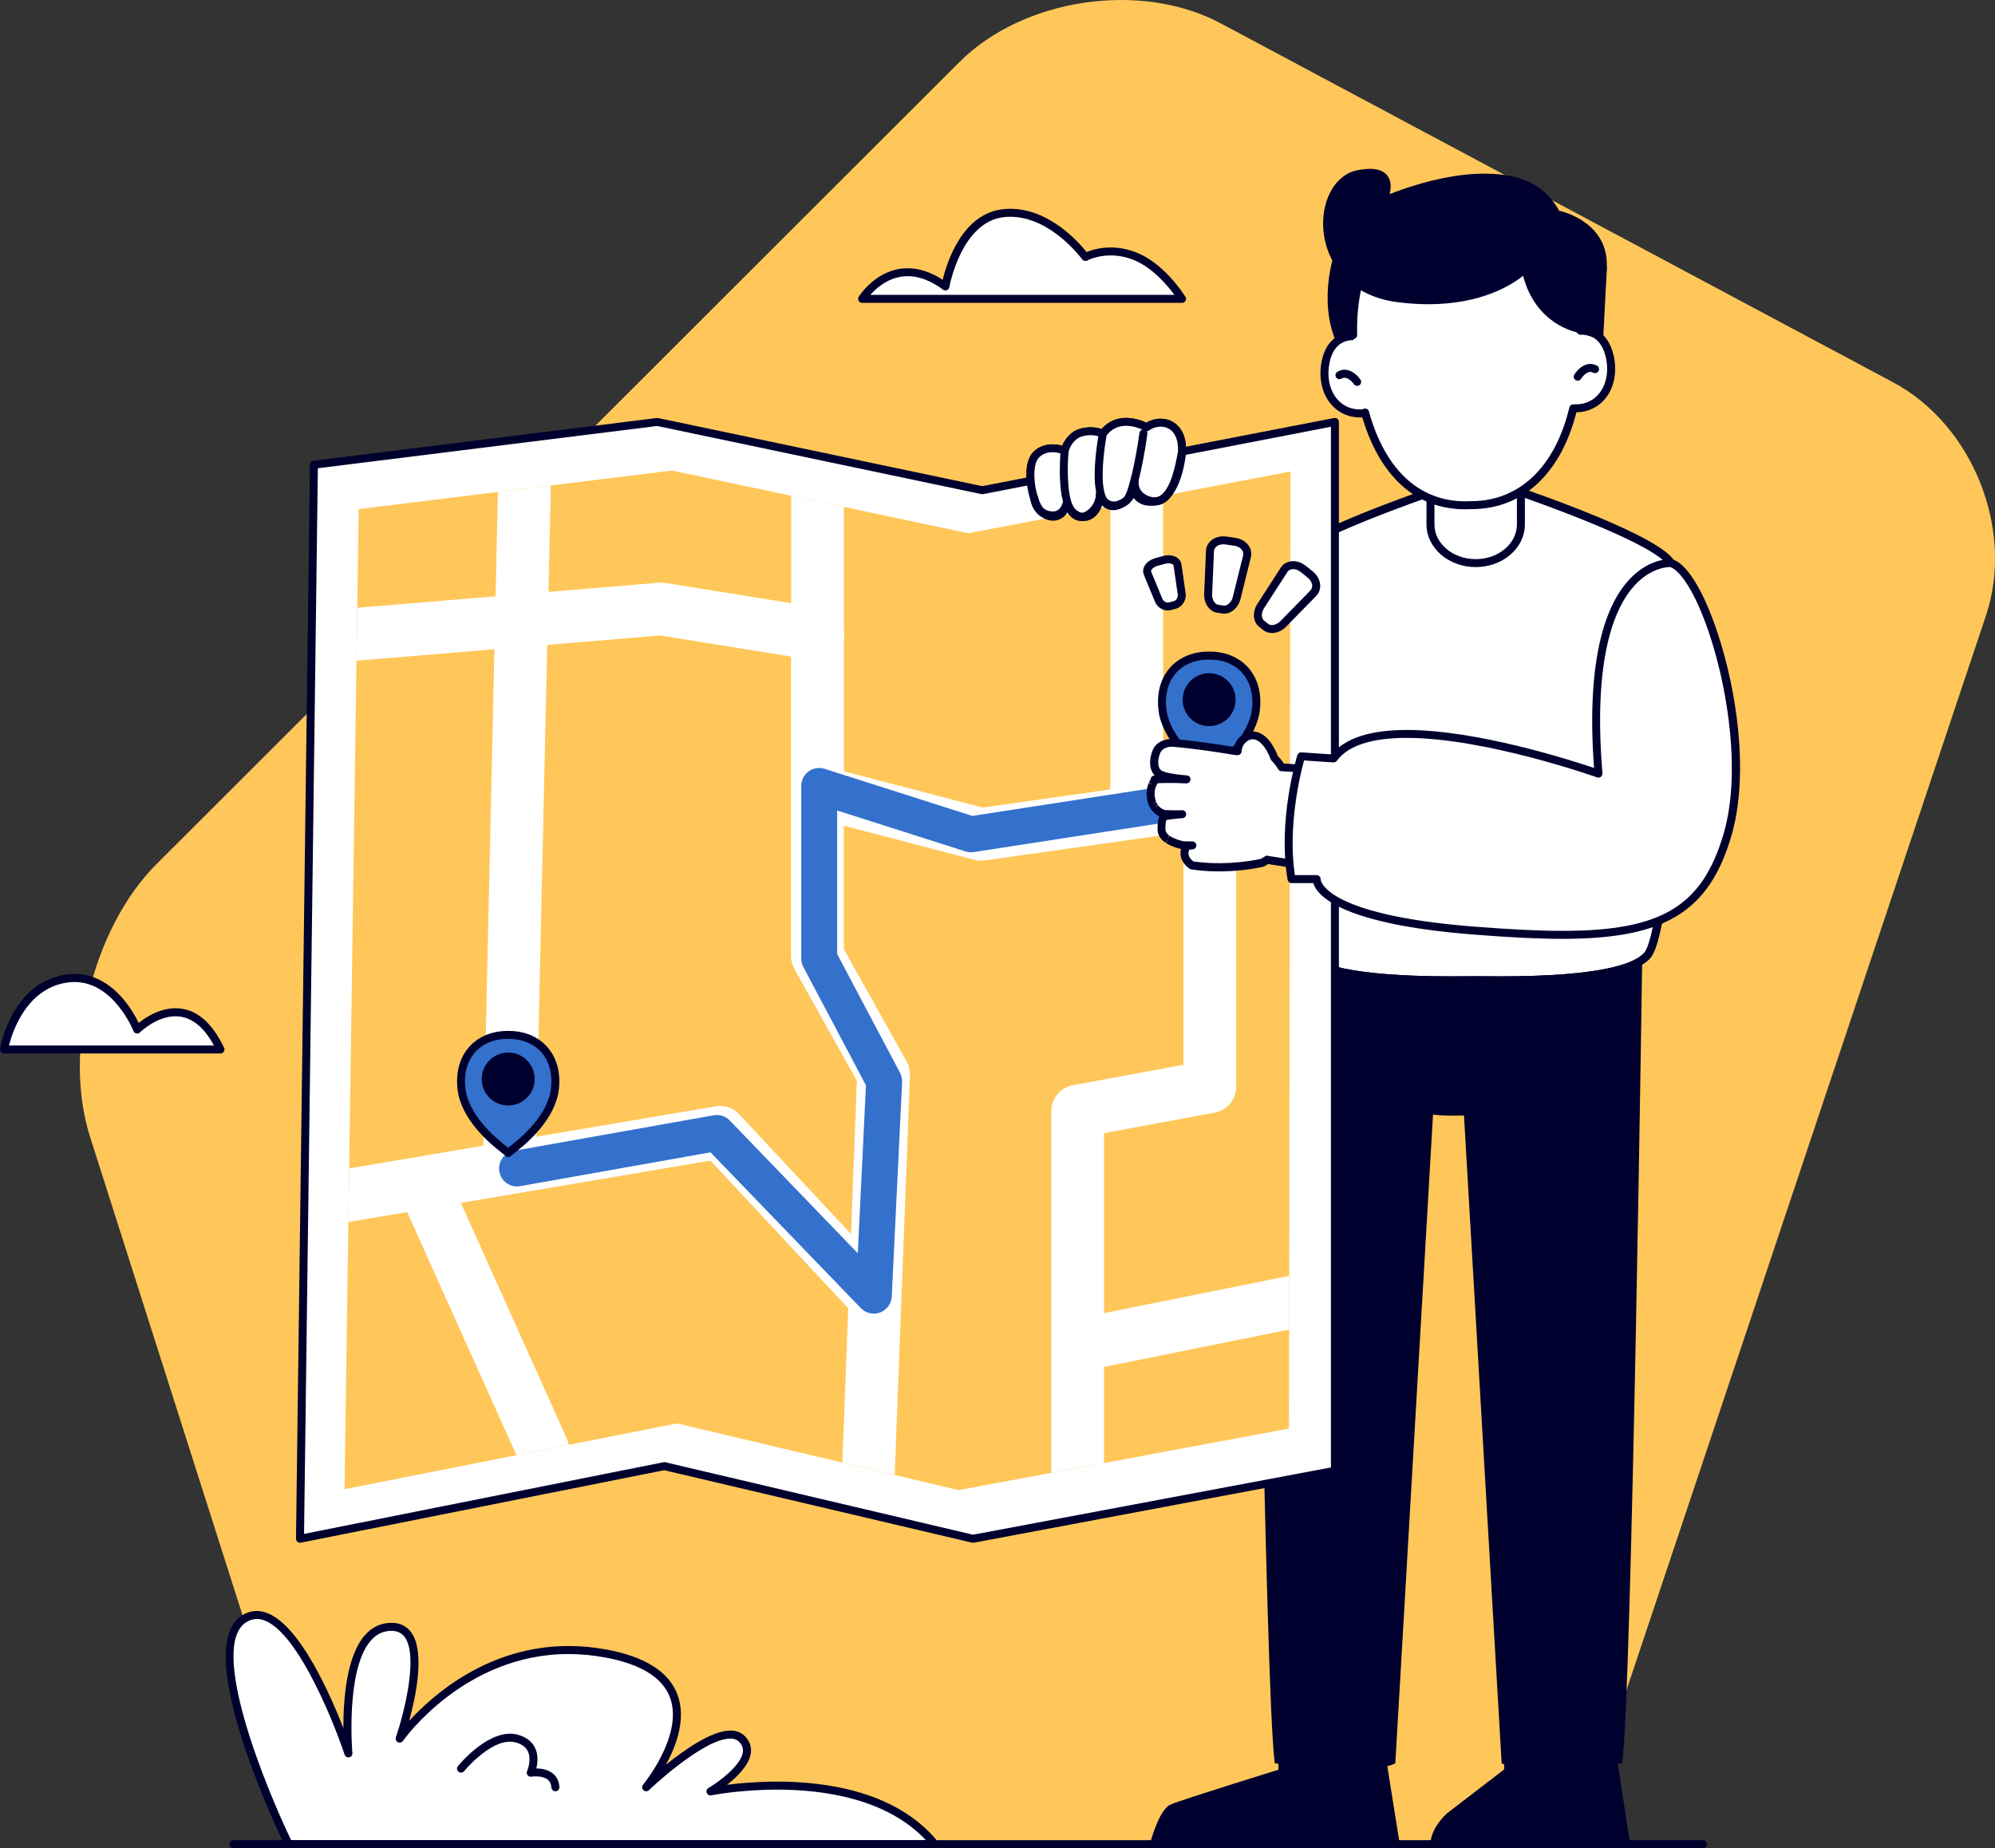 <?xml version="1.0" encoding="UTF-8"?>
<svg xmlns="http://www.w3.org/2000/svg" id="Layer_1" data-name="Layer 1" viewBox="0 0 492.69 456.48">
  <rect x="0" y="0" width="492.69" height="456.48" fill="#333333" stroke="none"/>
  <defs>
    <style>
      .cls-1 {
        fill: #ffc759;
      }

      .cls-2 {
        fill: #3371cc;
      }

      .cls-3 {
        fill: #fff;
      }

      .cls-4 {
        fill: #00002f;
      }
    </style>
  </defs>
  <path class="cls-1" d="M118.5,455.5c-22.32,0-46.12-17.38-52.89-38.63l-43.38-136.12c-6.77-21.24.6-51.53,16.38-67.29L236.96,15.31c15.78-15.77,44.8-20.07,64.48-9.56l166.1,88.68c19.68,10.51,30,36.41,22.93,57.56l-88.66,265.06c-7.07,21.15-31.12,38.45-53.44,38.45H118.5Z"></path>
  <g>
    <g>
      <path class="cls-3" d="M71.28,455.5s-23.26-47.7-11.08-55.61c12.18-7.91,25.83,33.18,25.83,33.18,0,0-2.69-30.13,9.92-31.23,12.61-1.1,2.74,27.58,2.74,27.58,0,0,18.64-27.03,51-21,32.35,6.03,9.87,33.02,9.87,33.02,0,0,18.1-17.31,23.58-12.01,5.48,5.29-7.68,13.04-7.68,13.04,0,0,38.38-7.81,55.38,13.04H71.28Z"></path>
      <path class="cls-4" d="M230.87,456.48H71.28c-.38,0-.72-.22-.89-.55-.97-1.98-23.49-48.58-10.73-56.87,1.2-.78,2.46-1.17,3.77-1.17,8.9,0,17.47,18.96,21.37,28.93-.02-6.85.72-17.48,5.14-22.75,1.62-1.93,3.62-3.02,5.94-3.22,2.57-.22,4.44.59,5.72,2.39,3.36,4.71,1.16,15.51-.54,21.78,5.83-6.38,19.49-18.48,39.33-18.48,3.12,0,6.31.3,9.49.89,9.55,1.78,15.43,5.56,17.48,11.25,2.12,5.88-.33,12.49-2.9,17.18,4.71-3.8,11.39-8.44,15.92-8.44,1.41,0,2.58.43,3.46,1.28,1.25,1.21,1.79,2.62,1.6,4.21-.35,2.96-3.35,5.91-5.88,7.9,2.98-.38,7.32-.78,12.35-.78,12.56,0,29.6,2.55,39.61,14.71.21.18.34.45.34.75,0,.54-.44.99-.99.99ZM71.9,454.51h156.78c-9.66-10.28-25.18-12.5-36.78-12.5-9.18,0-16.17,1.4-16.24,1.41-.47.1-.94-.16-1.12-.61-.17-.45,0-.96.42-1.2,2.23-1.31,8.1-5.48,8.51-8.92.11-.95-.22-1.79-1.01-2.56-.51-.49-1.19-.73-2.09-.73-6.71,0-19.99,12.62-20.12,12.75-.38.36-.97.36-1.35,0-.38-.36-.42-.95-.09-1.35.1-.12,10.03-12.21,6.69-21.45-1.8-4.97-7.17-8.33-15.98-9.97-3.06-.57-6.14-.86-9.13-.86-25.77,0-40.72,21.24-40.87,21.45-.28.4-.81.54-1.26.32-.44-.22-.65-.74-.49-1.2,1.79-5.22,5.69-19.83,2.22-24.7-.87-1.22-2.15-1.73-3.94-1.57-1.8.16-3.3.98-4.59,2.52-6.16,7.35-4.45,27.43-4.43,27.64.04.5-.29.95-.78,1.05-.49.1-.98-.18-1.14-.65-3.1-9.32-13.03-33.52-21.67-33.52-.93,0-1.81.28-2.69.85-9.26,6.01,4.67,40.33,11.16,53.8Z"></path>
    </g>
    <path class="cls-4" d="M137.16,442.42c-.51,0-.95-.4-.98-.92-.06-.88-.36-1.52-.92-1.97-1.18-.94-3.31-.84-4.03-.72-.35.06-.72-.08-.94-.37-.22-.29-.27-.67-.12-1,.01-.02,1.2-2.77.21-4.86-.49-1.05-1.49-1.79-2.96-2.21-5.62-1.61-12.73,6.99-12.8,7.08-.34.42-.96.49-1.39.14-.42-.34-.49-.96-.14-1.39.32-.4,7.99-9.69,14.87-7.73,2.05.59,3.46,1.69,4.21,3.28.82,1.76.6,3.72.28,5.02,1.18.02,2.81.24,4.03,1.21,1.01.8,1.58,1.94,1.67,3.39.04.54-.38,1.01-.92,1.05-.02,0-.04,0-.07,0Z"></path>
  </g>
  <path class="cls-4" d="M420.57,456.48H57.63c-.54,0-.99-.44-.99-.99s.44-.99.99-.99h362.95c.54,0,.99.44.99.99s-.44.99-.99.99Z"></path>
  <g>
    <g>
      <path class="cls-4" d="M405.62,232.95s-2.6,185.14-5,202.55c0,0-24.66,3-29.77,0l-11.24-193.38s33.09,2.24,46-9.17Z"></path>
      <path class="cls-4" d="M309.82,232.95s2.6,185.14,5,202.55c0,0,24.66,3,29.77,0l11.24-193.38s-33.09,2.24-46-9.17Z"></path>
      <path class="cls-4" d="M324.48,232.95s-3.15,42.61,34.46,42.61,44.37-14.12,44.37-42.61h-78.82Z"></path>
    </g>
    <g>
      <path class="cls-3" d="M337.75,139.32c.29.31.56.64.81.97.12.17.25.35.36.52,1.73,2.67,2.2,5.94,1.51,9.06,0,.03-.02.07-.02.1-.12.57-.29,1.12-.5,1.66-.81,2.23-2.24,4.3-4.24,5.89-1.13.92-2.27,1.82-3.44,2.72-.32.25-.65.5-.98.76-.95.74-1.89,1.47-2.83,2.21-6.41,4.95-12.92,9.79-19.5,14.51-1.35.97-2.7,1.94-4.06,2.88-1.1.79-2.22,1.58-3.34,2.36-1.84,1.28-3.69,2.56-5.54,3.83-5.44,3.62-12.35,3.27-15.91-.51-.22-.24-.44-.49-.64-.76-2.83-3.85-2.14-9.85,1.39-14.37.03-.07.07-.11.13-.16.56-.71,1.2-1.4,1.91-2.01,1.81-1.53,3.61-3.1,5.44-4.7,1-.85,1.99-1.71,2.97-2.57,1.08-.93,2.17-1.87,3.25-2.8,4.44-3.84,8.95-7.63,13.44-11.12.2-.16.39-.31.61-.46,2.99-2.33,6-4.62,9.03-6.88,1.34-1.01,2.7-2.02,4.06-3.01,3.95-2.87,8.82-2.76,12.68-.72,1.27.66,2.43,1.54,3.41,2.58Z"></path>
      <path class="cls-4" d="M287.83,190.32c-3.42,0-6.43-1.19-8.47-3.35-.25-.28-.49-.55-.71-.85-3.06-4.16-2.5-10.53,1.36-15.51.07-.11.14-.2.2-.25.64-.8,1.31-1.5,2-2.1,1.81-1.53,3.61-3.1,5.43-4.69,1-.85,1.99-1.71,2.97-2.57.63-.55,1.27-1.1,1.9-1.64l1.35-1.16c5.26-4.55,9.54-8.09,13.48-11.15.2-.16.41-.32.64-.48,2.8-2.18,5.76-4.44,9.01-6.86,1.34-1.01,2.71-2.02,4.06-3.02,2.16-1.57,4.71-2.4,7.37-2.4,2.17,0,4.37.55,6.36,1.6,1.39.72,2.62,1.66,3.67,2.79.33.35.62.71.88,1.06.14.2.27.39.39.58,1.83,2.82,2.42,6.31,1.64,9.81h0c-.01.07-.03.13-.05.18-.11.53-.29,1.15-.52,1.73-.89,2.46-2.46,4.64-4.54,6.3-1.14.92-2.28,1.83-3.46,2.73l-3.8,2.97c-6.41,4.95-12.98,9.84-19.53,14.53-1.35.98-2.71,1.94-4.07,2.89-1.09.78-2.22,1.57-3.33,2.36-1.84,1.29-3.69,2.56-5.55,3.83-2.62,1.74-5.71,2.7-8.72,2.7ZM281.66,171.7s-.03.05-.05.08c-3.3,4.22-3.88,9.77-1.37,13.18.18.24.38.47.57.68,1.65,1.74,4.14,2.71,7.02,2.71,2.62,0,5.32-.84,7.61-2.36,1.84-1.26,3.68-2.53,5.52-3.81,1.11-.78,2.23-1.57,3.33-2.35,1.36-.94,2.71-1.91,4.06-2.88,6.53-4.68,13.08-9.56,19.47-14.49l3.8-2.96c1.17-.9,2.3-1.8,3.43-2.71,1.8-1.44,3.15-3.32,3.93-5.46.2-.5.35-1.01.46-1.53,0-.02.01-.05.02-.08,0,0,0-.02,0-.03.66-2.98.17-5.94-1.37-8.31-.1-.16-.22-.33-.33-.49-.21-.28-.46-.58-.74-.88-.89-.96-1.95-1.76-3.14-2.38-1.71-.9-3.59-1.37-5.44-1.37-2.24,0-4.39.7-6.21,2.02-1.35.99-2.7,1.99-4.04,3-3.24,2.42-6.19,4.66-9.02,6.87-.23.17-.41.29-.59.44-3.93,3.06-8.19,6.58-13.43,11.1l-1.36,1.17c-.63.54-1.27,1.09-1.89,1.63-.99.87-1.98,1.73-2.98,2.58-1.82,1.59-3.63,3.16-5.44,4.7-.6.52-1.2,1.15-1.77,1.87-.02.03-.04.05-.07.07Z"></path>
    </g>
    <g>
      <path class="cls-4" d="M318.94,136.49l-43.44,24.7s6.8,21.76,19.13,33.26l22.76-6.57,1.55-51.39Z"></path>
      <path class="cls-4" d="M294.63,195.44c-.25,0-.49-.09-.67-.26-12.39-11.55-19.12-32.79-19.4-33.69-.14-.44.05-.92.45-1.15l43.44-24.7c.31-.18.69-.17.99.01.31.18.49.52.48.87l-1.55,51.39c-.01.43-.3.8-.71.92l-22.76,6.57c-.09.03-.18.04-.27.04ZM276.68,161.65c1.31,3.86,7.73,21.63,18.21,31.7l21.52-6.22,1.48-48.92-41.22,23.43Z"></path>
    </g>
    <g>
      <path class="cls-3" d="M322.05,235.95c6.14,7.02,36.33,6.14,42.39,6.14s36.26.88,42.39-6.14c6.14-7.02,9.37-90.66,5.81-96.88-2.27-3.97-17.32-10.21-27.9-14.19-5.98-2.26-10.53-3.79-10.53-3.79h-19.54s-4.34,1.46-10.11,3.63c-10.6,3.98-26.03,10.33-28.33,14.35-3.55,6.22-.32,89.86,5.82,96.88Z"></path>
      <path class="cls-4" d="M370.57,243.11c-1.66,0-3.11-.01-4.26-.02-.76,0-1.39-.01-1.87-.01s-1.11,0-1.87.01c-1.15,0-2.6.02-4.26.02-20.77,0-33.22-2.19-37-6.51-6.77-7.73-9.55-91.67-5.93-98.01,1.91-3.34,11.61-8.31,28.84-14.79,5.72-2.15,10.1-3.63,10.14-3.64.1-.03.21-.05.31-.05h19.54c.11,0,.21.02.31.05.05.02,4.64,1.57,10.57,3.8,16.95,6.39,26.51,11.31,28.41,14.63,3.62,6.33.84,90.27-5.93,98.01-3.78,4.32-16.23,6.51-37,6.51ZM364.44,241.11c.48,0,1.12,0,1.89.01,1.15,0,2.59.02,4.24.02,25.13,0,33.19-3.18,35.52-5.84,2.47-2.82,5-22.17,6.3-48.14,1.2-24,.94-44.91-.6-47.6-1.59-2.78-11.58-7.8-27.39-13.76-5.29-2-9.51-3.44-10.35-3.73h-19.22c-.82.28-4.83,1.66-9.93,3.57-16.07,6.04-26.21,11.11-27.82,13.92-1.54,2.69-1.8,23.6-.6,47.6,1.3,25.97,3.83,45.32,6.3,48.14,2.33,2.66,10.38,5.84,35.51,5.84,1.65,0,3.09-.01,4.24-.02.77,0,1.41-.01,1.89-.01Z"></path>
    </g>
    <path class="cls-4" d="M370.57,243.12c-1.66,0-3.11-.01-4.26-.02-.76,0-1.39-.01-1.87-.01s-1.11,0-1.87.01c-1.15,0-2.6.02-4.26.02-20.77,0-33.22-2.19-37-6.51-6.77-7.74-9.55-91.68-5.93-98.01,3.63-6.36,35.37-17.21,38.98-18.43l.15-.05h19.86l.15.05c3.61,1.22,35.34,12.07,38.98,18.43,3.62,6.33.84,90.27-5.93,98.01-3.78,4.32-16.23,6.51-37,6.51ZM364.44,241.11c.48,0,1.12,0,1.89.01,1.15,0,2.59.02,4.24.02,25.14,0,33.19-3.18,35.52-5.84,2.47-2.82,5-22.17,6.3-48.14,1.2-24,.94-44.91-.6-47.6-2.75-4.81-28.02-14.2-37.74-17.49h-19.21c-9.72,3.29-35,12.68-37.74,17.49-1.54,2.69-1.8,23.6-.6,47.6,1.3,25.97,3.83,45.32,6.3,48.14,2.33,2.66,10.38,5.84,35.52,5.84,1.65,0,3.09-.01,4.24-.02.77,0,1.41-.01,1.89-.01Z"></path>
    <g>
      <path class="cls-3" d="M353.27,112.64v16.89c0,5.27,5,9.54,11.16,9.54,3.08,0,5.87-1.07,7.89-2.79,1.14-.97,2.03-2.16,2.6-3.48.44-1.02.67-2.12.67-3.27v-16.89c0-5.27-5-9.54-11.16-9.54-3.09,0-5.87,1.07-7.9,2.79-2.02,1.73-3.27,4.11-3.27,6.75Z"></path>
      <path class="cls-4" d="M364.44,140.06c-6.7,0-12.15-4.72-12.15-10.53v-16.89c0-2.84,1.28-5.51,3.61-7.5,2.29-1.95,5.32-3.03,8.54-3.03,6.7,0,12.15,4.72,12.15,10.53v16.89c0,2.84-1.28,5.5-3.62,7.5-2.29,1.95-5.31,3.03-8.53,3.03ZM364.44,104.09c-2.74,0-5.32.91-7.26,2.56-1.88,1.61-2.92,3.74-2.92,6v16.89c0,4.72,4.57,8.56,10.18,8.56,2.75,0,5.32-.91,7.25-2.56,1.89-1.62,2.93-3.75,2.93-6v-16.89c0-4.72-4.57-8.56-10.18-8.56Z"></path>
    </g>
    <g>
      <path class="cls-4" d="M330.81,61.87s-4.37,11.61,0,22.04l4.37-1.12,4.43-15.29-8.81-5.63Z"></path>
      <path class="cls-4" d="M330.81,84.89c-.39,0-.75-.23-.91-.6-4.47-10.66-.2-22.28-.01-22.77.1-.28.33-.49.61-.59.28-.09.59-.06.84.11l8.81,5.63c.37.24.54.68.42,1.1l-4.43,15.29c-.1.33-.36.59-.7.68l-4.37,1.12c-.08.02-.16.03-.24.03ZM331.35,63.38c-.9,3.04-2.88,11.51.05,19.35l2.99-.77,4.07-14.04-7.11-4.55Z"></path>
    </g>
    <g>
      <g>
        <g>
          <path class="cls-3" d="M388.88,81.87s6.67-1.91,8.61,5.94c1.94,7.85-3.15,15-11.67,12.56l3.06-18.5Z"></path>
          <path class="cls-3" d="M335.67,83.14s-6.76-1.6-8.32,6.34c-1.56,7.94,3.86,14.83,12.26,12l-3.94-18.34Z"></path>
          <g>
            <path class="cls-4" d="M389.08,101.84c-1.13,0-2.32-.18-3.54-.52l-.84-.24,3.31-19.99.6-.17c.09-.03.88-.24,2.02-.24,2.28,0,6.33.9,7.82,6.89.98,3.96.28,7.96-1.87,10.71-1.8,2.29-4.46,3.56-7.49,3.56ZM386.94,99.64c3.36.71,6.25-.22,8.08-2.57,1.78-2.27,2.34-5.65,1.51-9.02-1.1-4.46-3.82-5.4-5.9-5.4-.34,0-.65.03-.89.06l-2.8,16.93Z"></path>
            <path class="cls-4" d="M335.9,103.11h0c-2.9,0-5.49-1.2-7.28-3.39-2.2-2.67-3.01-6.47-2.23-10.43,1.29-6.56,5.95-7.27,7.9-7.27.92,0,1.54.14,1.61.16l.61.14,4.26,19.81-.83.28c-1.38.46-2.73.7-4.02.7ZM334.29,83.99c-2.21,0-5.04.98-5.96,5.68-.66,3.38,0,6.59,1.82,8.8,1.94,2.36,4.93,3.2,8.32,2.32l-3.61-16.78c-.16-.01-.35-.02-.57-.02Z"></path>
          </g>
        </g>
        <path class="cls-3" d="M334.17,82.78c.03,1.66.14,3.37.32,5.14,1.59,23.88,12.91,37.67,28.77,36.84,15.89.08,26.53-14.24,26.99-38.16.1-1.92.12-3.76.05-5.54-.04-1.52-.15-3-.31-4.42-2.03-17.75-12.65-27.64-28.52-26.87-15.89-.01-26.02,10.37-27.2,28.2-.1,1.55-.13,3.17-.1,4.83Z"></path>
        <g>
          <path class="cls-4" d="M361.78,125.78c-12.28,0-21.36-8.34-25.61-23.64-.15-.52.16-1.07.69-1.21.52-.15,1.07.16,1.21.69,4.14,14.93,13.06,22.79,25.13,22.16h.12c11.91,0,20.73-8.43,24.26-23.16.13-.53.66-.85,1.19-.73.53.13.86.66.73,1.19-3.76,15.69-13.27,24.67-26.11,24.67-.05,0-.09,0-.13,0-.49.03-.99.04-1.47.04Z"></path>
          <path class="cls-4" d="M334.17,83.77c-.53,0-.97-.43-.99-.96-.04-1.61,0-3.26.1-4.91,1.2-18.24,11.73-29.12,28.16-29.12h.03c16.41-.79,27.43,9.58,29.5,27.74.16,1.43.27,2.95.31,4.5l.02.63c.01.54-.42.99-.96,1.01-.53.03-1-.42-1.01-.96l-.02-.61c-.04-1.51-.14-2.97-.3-4.35-1.97-17.27-12.01-26.75-27.5-26h-.02c-15.55,0-25.1,9.94-26.24,27.28-.1,1.59-.13,3.19-.09,4.74.01.54-.42.99-.96,1.01,0,0-.02,0-.02,0Z"></path>
        </g>
      </g>
      <path class="cls-4" d="M389.63,94.02c-.17,0-.35-.05-.51-.14-.47-.28-.61-.89-.33-1.35.82-1.36,3.05-3.57,5.59-2.23.48.25.67.85.41,1.33-.25.48-.85.67-1.33.41-1.56-.82-2.97,1.49-2.99,1.51-.18.31-.51.47-.84.47Z"></path>
      <path class="cls-4" d="M335.18,95.31c-.32,0-.63-.15-.82-.43h0c-.06-.09-1.56-2.25-3.06-1.37-.47.28-1.07.12-1.35-.35-.28-.47-.12-1.07.35-1.35,2.47-1.46,4.81.64,5.69,1.96.3.45.18,1.06-.27,1.37-.17.11-.36.17-.55.17Z"></path>
    </g>
    <g>
      <g>
        <path class="cls-3" d="M218.72,163.23c1.02-1.04,2.04-2.07,3.1-3.1.29-.29.59-.58.88-.87.85-.84,1.7-1.69,2.55-2.53,5.79-5.66,11.68-11.23,17.66-16.69,1.22-1.13,2.45-2.24,3.69-3.33,1-.91,2.02-1.83,3.04-2.74,1.67-1.49,3.36-2.97,5.05-4.45.12-.1.24-.19.36-.28.01-2.04.15-4.06.37-6-1.19-3.6-1.56-8.93.49-10.94,2.88-2.84,7.01-.96,7.01-.96,0,0,.91-3.72,4.27-4.54.04-.02.07-.03.12-.05,0,0,.02,0,.02-.01.01,0,.02,0,.03,0,.04-.01.07-.03.11-.03.15-.04.3-.07.45-.08.05,0,.1,0,.15,0h.02s.05,0,.08,0c2.65-.37,4.16.56,4.16.56,4.05-5.55,10.83-1.62,10.83-1.62,3.39-2.52,9.68-1.19,8.61,7.25-.02.27-.06.48-.08.59,0,.04,0,.07-.01.08,0,0,0,.01,0,.02-.37,2.26-.89,4.03-1.46,5.4-.16.56-.32,1.11-.48,1.66-.23.8-.47,1.58-.7,2.33.07-.02.13-.04.18-.05-.05.01-.11.03-.18.05-.71,2.32-1.36,4.34-1.79,5.66,10.09-2.3,11.39,2.1,8.98,5.84-2.62,4.06-14.37,7.02-14.37,7.02h0c-1.92,1.02-5.45,2.17-10.16,1.68-.04.06-.07.13-.11.2-.03.07-.06.11-.11.17-.48.77-1.03,1.52-1.66,2.21-1.61,1.73-3.22,3.5-4.85,5.3-.89.96-1.77,1.93-2.65,2.9-.96,1.05-1.94,2.11-2.9,3.16-3.96,4.34-7.99,8.62-12.05,12.62-.18.19-.36.35-.55.53-2.69,2.66-5.42,5.29-8.16,7.89-1.22,1.16-2.45,2.32-3.68,3.47-3.58,3.31-8.43,3.77-12.51,2.2-1.34-.51-2.59-1.24-3.69-2.17-.32-.27-.63-.56-.92-.87-.14-.16-.29-.32-.42-.48-2.03-2.44-2.88-5.64-2.56-8.83,0-.03,0-.07.01-.1.05-.58.15-1.15.3-1.71.54-2.31,1.72-4.53,3.52-6.35Z"></path>
        <path class="cls-3" d="M289.22,122.84c.18-.05.21-.06,0,0h0Z"></path>
      </g>
      <path class="cls-4" d="M227.09,185.59c-1.69,0-3.36-.31-4.97-.93-1.46-.55-2.8-1.34-3.97-2.34-.37-.32-.71-.64-1-.95-.16-.17-.32-.35-.46-.53-2.12-2.55-3.11-5.9-2.79-9.43v-.06s.04-.25.04-.25c.04-.54.15-1.17.32-1.78.6-2.54,1.9-4.9,3.77-6.79,1.02-1.04,2.05-2.08,3.11-3.12l3.43-3.39c5.78-5.66,11.73-11.28,17.69-16.72,1.23-1.13,2.46-2.25,3.7-3.34.99-.9,2.01-1.82,3.04-2.73,1.68-1.49,3.37-2.97,5.06-4.46.01,0,.02-.02.03-.03.03-1.76.14-3.57.35-5.41-1.09-3.44-1.74-9.24.8-11.74,1.23-1.21,2.85-1.85,4.68-1.85.95,0,1.8.17,2.42.34.56-1.32,1.87-3.53,4.55-4.22,0,0,0,0,0,0l.26-.09s.09-.02.15-.04c.17-.04.35-.07.53-.1l.29-.02h.03c.42-.05.85-.08,1.26-.08,1.16,0,2.06.22,2.64.43,1.56-1.8,3.64-2.75,6.05-2.75,2.18,0,4.1.76,5.01,1.19,1.05-.64,2.28-.99,3.52-.99,1.76,0,3.35.7,4.47,1.98,1.05,1.19,2.19,3.46,1.67,7.53-.02.24-.05.46-.08.6l-.02.12s0,.04-.01.05c-.35,2.09-.85,3.95-1.49,5.52-.16.54-.31,1.08-.47,1.61-.23.8-.47,1.58-.7,2.33l-.72-.22h0s.72.22.72.22c-.47,1.52-.91,2.92-1.28,4.08,1.26-.22,2.4-.33,3.42-.33,3.57,0,5.05,1.33,5.66,2.45.83,1.52.57,3.54-.72,5.54-2.68,4.16-13.16,6.98-14.85,7.41-1.39.72-4.22,1.85-8.29,1.85-.56,0-1.13-.02-1.7-.07-.5.8-1.07,1.55-1.68,2.21-1.61,1.74-3.22,3.5-4.84,5.3-.9.96-1.78,1.93-2.65,2.9-.66.73-1.33,1.45-2,2.18l-.91.99c-4.66,5.11-8.5,9.13-12.08,12.65-.18.19-.37.36-.58.55-2.56,2.53-5.23,5.11-8.14,7.87-1.22,1.16-2.45,2.32-3.68,3.47-2.36,2.18-5.33,3.33-8.57,3.33ZM215.88,171.46v.03c-.31,3.04.52,5.92,2.33,8.1.12.15.25.3.38.44.24.26.52.52.84.79,1,.85,2.14,1.52,3.4,2,1.39.53,2.82.8,4.26.8,2.74,0,5.24-.97,7.23-2.8,1.22-1.14,2.45-2.3,3.66-3.46,2.91-2.76,5.57-5.33,8.15-7.88.21-.19.37-.34.54-.51,3.57-3.52,7.38-7.52,12.03-12.6l.91-.99c.66-.72,1.33-1.44,1.99-2.17.88-.98,1.76-1.95,2.66-2.91,1.62-1.79,3.23-3.57,4.85-5.3.54-.59,1.06-1.29,1.54-2.06l.54-.89.62.06c.71.07,1.42.11,2.12.11,3.75,0,6.29-1.05,7.48-1.68l.22-.09c3.17-.8,11.82-3.53,13.79-6.6.87-1.35,1.12-2.67.65-3.53-.82-1.51-4.04-1.85-8.58-.81l-1.7.39.54-1.65c.43-1.32,1.08-3.34,1.79-5.64h0c.23-.75.46-1.52.7-2.32.16-.55.32-1.1.48-1.65l.04-.1c.6-1.46,1.07-3.2,1.4-5.18l.03-.14c.02-.09.04-.26.06-.47.34-2.68-.07-4.75-1.19-6.02-.74-.84-1.81-1.31-2.99-1.31-1.02,0-2.04.34-2.86.95l-.52.39-.56-.33s-2.15-1.22-4.58-1.22c-2.05,0-3.72.86-4.96,2.56l-.54.74-.78-.48h0s-.88-.5-2.42-.5c-.35,0-.72.03-1.08.08h-.1s-.1,0-.1,0h-.14s-.13.03-.23.06l-.31.1c-2.72.66-3.53,3.79-3.54,3.82l-.29,1.14-1.07-.48s-1.18-.52-2.62-.52c-1.32,0-2.43.43-3.29,1.29-1.59,1.57-1.41,6.4-.25,9.93l.07.2-.02.21c-.23,2.01-.35,3.99-.36,5.89v.47s-.53.42-.53.42c-.06.05-.12.09-.18.14-1.68,1.47-3.36,2.95-5.03,4.43-1.01.9-2.03,1.82-3.03,2.73-1.25,1.1-2.47,2.21-3.69,3.33-5.94,5.42-11.87,11.03-17.64,16.67l-3.43,3.39c-1.06,1.03-2.07,2.06-3.09,3.1-1.61,1.64-2.74,3.67-3.26,5.89-.14.53-.23,1.05-.28,1.57v.08Z"></path>
      <path class="cls-4" d="M269.07,132.77c-.31,0-.61-.14-.8-.41-.32-.44-.22-1.06.22-1.38,9.03-6.54,17.33-3.01,17.68-2.85.5.22.72.8.51,1.3-.22.5-.79.72-1.3.51h0c-.31-.13-7.64-3.21-15.73,2.65-.17.13-.38.19-.58.19Z"></path>
    </g>
    <path class="cls-4" d="M315.73,429.81v7.29s-23.61,7.29-26.61,8.58c-3.01,1.29-5.15,9.82-5.15,9.82h61.72l-4.49-28.12-25.47,2.43Z"></path>
    <path class="cls-4" d="M371.47,429.42v7.6l-14.19,10.91s-4.01,3.56-4.01,7.56h49.31l-3.98-26.07h-27.13Z"></path>
    <g>
      <g>
        <g>
          <g>
            <polygon class="cls-3" points="77.53 114.77 162.34 104.21 242.57 121.07 329.67 104.21 329.67 363.25 240.28 380.05 164.06 362.11 74.09 380.05 77.53 114.77"></polygon>
            <path class="cls-4" d="M240.28,381.04c-.08,0-.15,0-.23-.03l-76.01-17.89-89.76,17.9c-.29.06-.59-.02-.82-.21-.23-.19-.36-.47-.36-.77l3.44-265.28c0-.49.38-.9.86-.96l84.81-10.56c.11-.01.22,0,.33.01l80.03,16.82,86.91-16.83c.29-.05.59.02.82.21.23.19.36.47.36.76v259.05c0,.47-.34.88-.8.97l-89.39,16.8c-.06.01-.12.02-.18.02ZM164.06,361.12c.08,0,.15,0,.23.03l76.01,17.9,88.39-16.61V105.4l-85.93,16.64c-.13.03-.26.02-.39,0l-80.07-16.83-83.8,10.44-3.41,263.2,88.78-17.7c.06-.01.13-.02.19-.02Z"></path>
          </g>
          <polygon class="cls-1" points="318.68 116.45 318.57 188.7 318.55 201.86 318.39 315.12 318.36 328.4 318.33 352.83 272.66 361.34 259.62 363.77 237.1 367.97 236.73 368.04 220.96 364.3 208.03 361.24 167.21 351.56 163.41 352.31 140.48 356.85 127.53 359.41 85.08 367.81 86.03 301.82 86.23 288.58 88.04 163.15 88.23 150.1 88.58 125.74 122.95 121.51 136.03 119.9 162.39 116.66 165.99 116.22 195.37 122.44 208.4 125.2 237.1 131.28 239.17 131.71 274.2 124.99 287.23 122.48 318.68 116.45"></polygon>
          <path class="cls-3" d="M299.97,274.82c3.09-.57,5.33-3.26,5.33-6.4v-64.68l13.26-1.88.02-13.15-31.34,4.44v-70.67l-13.03,2.5v70.01l-31.51,4.47-34.29-8.96v-32.67c0-.05.02-.1.03-.15.12-.76.1-1.51-.03-2.22v-30.26l-13.03-2.76v26.54l-30.99-5c-.52-.08-1.05-.1-1.58-.06l-27.36,2.27.59-26.28-13.08,1.61-.57,25.76-34.15,2.83-.19,13.04c.21,0,.42,0,.63-.02l33.42-2.77-2.74,122.61-33.12,5.61-.19,13.24,14.5-2.46,26.99,60.05,12.95-2.57c-.1-.47-.24-.94-.45-1.4l-26.23-58.34,61.63-10.45,34.04,36.47-1.45,38.1,12.93,3.06,3.76-98.71c.04-1.2-.24-2.38-.82-3.42l-15.5-27.73v-30.48l32.26,8.43c.54.14,1.09.21,1.65.21.31,0,.61-.02.92-.07l49.04-6.95v57.42l-27.31,5.06c-3.09.57-5.33,3.26-5.33,6.4v89.32l13.03-2.43v-23.72l45.71-9.22.02-13.28-45.73,9.22v-44.47l27.31-5.05ZM211.62,266.92l-1.44,37.87-27.61-29.57c-1.49-1.6-3.69-2.34-5.86-1.97l-44.28,7.5,2.71-121.48,27.93-2.32,32.28,5.21v73.96c0,1.11.28,2.21.83,3.17l15.43,27.62Z"></path>
        </g>
        <path class="cls-2" d="M215.78,324.44c-1.18,0-2.34-.47-3.19-1.36l-37.11-38.47-47.02,8.35c-2.42.43-4.71-1.18-5.14-3.59-.43-2.41,1.18-4.71,3.59-5.14l49.35-8.77c1.46-.26,2.94.23,3.97,1.29l31.62,32.79,2.01-41.49-15.47-29.24c-.34-.64-.51-1.35-.51-2.07v-42.63c0-1.42.68-2.75,1.82-3.58,1.14-.84,2.62-1.07,3.96-.64l36.48,11.63,57.81-8.92c2.42-.37,4.69,1.29,5.06,3.71.37,2.42-1.29,4.69-3.71,5.06l-58.84,9.08c-.68.1-1.37.05-2.02-.16l-31.69-10.11v35.46l15.53,29.34c.37.7.55,1.49.51,2.29l-2.56,52.95c-.09,1.77-1.21,3.31-2.87,3.94-.51.19-1.04.28-1.56.28Z"></path>
      </g>
      <g>
        <g>
          <g>
            <path class="cls-2" d="M309.98,176.38c-1.85,8.53-11.67,14.63-11.37,14.71.3-.08-9.52-6.19-11.37-14.71-1.57-8.55,3.51-14.52,11.37-14.45,7.86-.07,12.94,5.9,11.37,14.45Z"></path>
            <path class="cls-2" d="M298.61,191.58s-.09,0-.14-.02c-.13-.04-.23-.12-.3-.24-.1-.09-.28-.23-.54-.42-2.3-1.78-9.32-7.21-10.88-14.43-.79-4.33.05-8.23,2.36-11.01,2.17-2.61,5.49-4.04,9.36-4.04h.14s.13,0,.13,0c3.86,0,7.19,1.44,9.36,4.04,2.31,2.78,3.15,6.68,2.36,10.99-1.57,7.23-8.58,12.66-10.89,14.44-.25.19-.43.33-.53.42-.06.11-.17.2-.3.24-.04.01-.09.02-.13.02ZM298.48,162.42c-3.56,0-6.62,1.31-8.6,3.69-2.12,2.55-2.89,6.16-2.15,10.18,1.48,6.85,8.28,12.11,10.52,13.84.15.12.27.21.37.29.1-.08.22-.17.37-.28,2.23-1.73,9.03-6.99,10.52-13.86.73-4-.03-7.62-2.15-10.17-1.98-2.38-5.04-3.69-8.6-3.69h-.13s-.14,0-.14,0Z"></path>
          </g>
          <path class="cls-4" d="M298.61,192.07c-.09,0-.18-.01-.27-.04-.22-.06-.41-.2-.53-.38-.1-.08-.26-.21-.47-.36-2.34-1.81-9.46-7.32-11.06-14.71-.82-4.49.05-8.53,2.46-11.43,2.27-2.72,5.73-4.22,9.74-4.22h.14s.13,0,.13,0c4.01,0,7.47,1.5,9.74,4.22,2.41,2.89,3.29,6.94,2.47,11.4-1.61,7.43-8.73,12.93-11.07,14.74-.2.16-.36.28-.46.36-.13.18-.32.32-.54.38-.09.03-.18.04-.27.04ZM298.48,162.91c-3.42,0-6.34,1.25-8.22,3.51-2.03,2.43-2.76,5.91-2.04,9.78,1.44,6.66,8.14,11.84,10.33,13.54.02.02.05.03.07.05.02-.02.04-.03.06-.05,2.2-1.7,8.89-6.88,10.34-13.57.7-3.84-.02-7.31-2.05-9.75-1.89-2.26-4.81-3.51-8.22-3.51h-.13s-.14,0-.14,0Z"></path>
        </g>
        <g>
          <path class="cls-4" d="M304.17,172.81c0,3.07-2.49,5.55-5.56,5.55s-5.56-2.49-5.56-5.55,2.49-5.55,5.56-5.55,5.56,2.48,5.56,5.55Z"></path>
          <path class="cls-4" d="M298.61,179.35c-3.61,0-6.54-2.93-6.54-6.54s2.93-6.54,6.54-6.54,6.54,2.93,6.54,6.54-2.93,6.54-6.54,6.54ZM298.61,168.25c-2.52,0-4.57,2.05-4.57,4.57s2.05,4.57,4.57,4.57,4.57-2.05,4.57-4.57-2.05-4.57-4.57-4.57Z"></path>
        </g>
      </g>
      <g>
        <g>
          <g>
            <path class="cls-2" d="M136.88,270.06c-1.85,8.53-11.67,14.63-11.37,14.71.3-.08-9.52-6.19-11.37-14.71-1.57-8.55,3.51-14.52,11.37-14.45,7.86-.07,12.94,5.9,11.37,14.45Z"></path>
            <path class="cls-2" d="M125.51,285.27s-.09,0-.13-.02c-.13-.03-.24-.12-.3-.23-.1-.09-.28-.23-.53-.42-2.3-1.78-9.32-7.21-10.88-14.43-.79-4.33.05-8.23,2.36-11.01,2.17-2.61,5.49-4.04,9.36-4.04h.14s.13,0,.13,0c3.86,0,7.18,1.44,9.36,4.04,2.31,2.78,3.15,6.68,2.36,10.99-1.57,7.24-8.59,12.66-10.89,14.45-.25.19-.43.33-.53.42-.07.11-.18.2-.3.23-.04.01-.09.02-.13.02ZM125.37,256.1c-3.56,0-6.62,1.31-8.6,3.69-2.12,2.55-2.89,6.16-2.15,10.18,1.49,6.85,8.29,12.11,10.52,13.84.15.12.27.21.36.28.1-.07.21-.17.36-.28,2.24-1.73,9.04-6.99,10.53-13.86.73-4-.03-7.62-2.15-10.17-1.98-2.38-5.03-3.69-8.6-3.69h-.13s-.14,0-.14,0Z"></path>
          </g>
          <path class="cls-4" d="M125.51,285.76c-.09,0-.18-.01-.26-.04-.22-.06-.41-.2-.54-.38-.1-.08-.26-.2-.46-.36-2.34-1.81-9.46-7.32-11.07-14.71-.82-4.49.05-8.54,2.46-11.43,2.27-2.72,5.72-4.22,9.73-4.22h.14s.13,0,.13,0c4.01,0,7.47,1.5,9.73,4.22,2.41,2.89,3.29,6.94,2.47,11.4-1.61,7.43-8.73,12.94-11.07,14.75-.2.16-.36.28-.46.36-.13.18-.32.32-.54.38-.09.03-.18.04-.26.04ZM125.37,256.59c-3.42,0-6.34,1.25-8.22,3.51-2.03,2.43-2.76,5.91-2.04,9.78,1.45,6.66,8.14,11.84,10.34,13.54.02.02.04.03.06.05.02-.01.04-.03.06-.05,2.2-1.7,8.9-6.88,10.35-13.57.7-3.84-.02-7.32-2.05-9.75-1.89-2.26-4.81-3.51-8.22-3.51h-.13s-.14,0-.14,0Z"></path>
        </g>
        <g>
          <path class="cls-4" d="M131.06,266.5c0,3.07-2.49,5.55-5.56,5.55s-5.56-2.48-5.56-5.55,2.49-5.55,5.56-5.55,5.56,2.49,5.56,5.55Z"></path>
          <path class="cls-4" d="M125.51,273.04c-3.61,0-6.54-2.93-6.54-6.54s2.93-6.54,6.54-6.54,6.54,2.93,6.54,6.54-2.93,6.54-6.54,6.54ZM125.51,261.94c-2.52,0-4.57,2.05-4.57,4.57s2.05,4.57,4.57,4.57,4.57-2.05,4.57-4.57-2.05-4.57-4.57-4.57Z"></path>
        </g>
      </g>
    </g>
    <g>
      <path class="cls-3" d="M294.42,213.74c1.07.16,2.27.29,3.58.37.22.02.45.03.67.04.31.01.62.03.94.04.56,0,1.12.01,1.71.02h0c3.1-.02,6.5-.31,9.81-.99,0,0,0,0,0,0,.21-.04.42-.09.63-.13,0,0,0,0,0,0,.41-.22.81-.47,1.19-.73,0,0,0,0,0,0,1.36.22,2.72.44,4.08.64,1.64.27,3.3.52,4.95.76,8.08,1.21,16.19,2.27,24.31,3.18,1.62.18,3.22.36,4.84.52,1.43.16,2.84.3,4.26.43,1.38.27,2.78.53,4.17.79,5.79,1.11,11.62,2.13,17.27,2.89.26.04.5.07.76.09,3.76.51,7.53.98,11.29,1.41,1.68.2,3.36.38,5.04.56,4.87.49,8.98-2.2,11.24-6.1.75-1.27,1.29-2.68,1.58-4.14.09-.43.15-.87.19-1.31.02-.22.03-.45.03-.66.1-3.33-1.19-6.53-3.4-8.99-.02-.03-.05-.06-.07-.08-.4-.45-.83-.86-1.29-1.24-1.85-1.58-4.14-2.69-6.68-3.07-1.45-.22-2.89-.43-4.36-.63-.41-.06-.82-.11-1.23-.17-1.19-.16-2.38-.33-3.57-.49-8.05-1.05-16.13-1.96-24.21-2.73-.16-.02-.33-.03-.49-.04-.67-.23-1.37-.41-2.11-.51-5.46-.75-10.94-1.42-16.43-2.03-.26-.03-.5-.06-.76-.09-5.71-.63-11.64-1.05-17.55-1.39-1.44-.09-2.89-.17-4.33-.25-1.32-.07-2.64-.14-3.96-.22,0,0,0,0,0,0-.7-1.17-1.4-1.94-1.78-2.31-2.07-5.56-5.57-6.91-8.01-4.31-.72.77-1.01,1.72-1.08,2.65-.29-.02-.46-.02-.46-.02-.14-.03-4.24-.72-8.93-1.34-2.16-.29-4.45-.55-6.53-.73-.01,0-.03,0-.07,0-.52-.02-3.3,0-4.15,2.46-.93,2.71-.44,5.16,1.79,5.65-.2-.03-.36-.05-.49-.06.3.08.62.16.95.24.36.08.73.16,1.11.23.1.02.21.04.32.06h.05c.2.05.38.07.58.11.97.15,2.04.27,3.2.36-.12,0-.23,0-.37-.02-.03,0-.06,0-.1,0-.21,0-.43-.02-.67-.03-.23-.02-.48-.01-.74-.04-.19,0-.39,0-.6-.01-.39,0-.82-.01-1.25-.02-.14,0-.28,0-.42,0-.22,0-.46,0-.69,0-.09,0-.19,0-.29,0-.29.01-.57.01-.86.02-.32,0-.65.02-.97.03-.03,0-.07,0-.1,0-.19,0-.39.01-.58.03h0c-.09.01-.16.01-.24.02.08-.01.16-.01.24-.02h0s-.05.07-.08.1c0,0-.01,0-.02.02-.04.04-.07.08-.1.13-.1.14-.2.28-.29.44-.09.16-.18.32-.26.51-.01.04-.03.07-.04.1-.02.04-.03.07-.05.11-.04.09-.07.18-.1.27-.02.05-.04.11-.05.17-.02.04-.03.08-.04.12v.04c-.03.08-.05.17-.07.25,0,.06-.02.12-.03.17-.02.1-.03.19-.05.29-.01.08-.02.16-.02.24,0,.08-.02.16-.02.25,0,.16,0,.34,0,.52,0,.05,0,.1,0,.14,0,.04,0,.09.01.14,0,.04,0,.09.01.14,0,.05,0,.1.02.16,0,.02,0,.05,0,.08,0,.01,0,.03,0,.04,0,.02,0,.03.01.04.02.13.04.26.07.39.02.08.03.15.05.23.05.21.12.41.18.6.02.08.05.15.09.23.01.04.03.08.05.12.03.07.06.14.1.21.04.07.07.14.1.21.07.13.15.25.23.37.03.04.05.07.08.11.03.04.05.07.08.1.03.03.05.07.08.1.05.06.11.13.16.18.11.12.22.23.33.33.12.1.23.19.35.27.08.05.17.12.25.16.18.11.36.19.52.26.04.02.08.03.11.04.08.04.17.07.24.09.05.01.09.03.14.03.23.06.37.08.37.08.22.01.46.02.69.02.42.02.86.03,1.31.03.16,0,.34,0,.51,0,.21,0,.42,0,.63,0,.33,0,.68,0,1.03-.03-.4.03-.83.07-1.29.11-.23.02-.47.05-.71.07-.48.05-.97.11-1.47.18h-.05c-.15.03-.32.06-.48.08-.2.04-.4.07-.6.11-.06.13-.14.27-.2.45-.1.28-.19.63-.26,1.05v.04c-.01.07-.02.15-.03.23-.02.19-.04.4-.04.62,0,.1,0,.19,0,.3,0,.11,0,.23,0,.35,0,0,0,.02,0,.04,0,.11.01.22.02.32,0,.04,0,.09.02.13,0,0,0,.01,0,.02,0,.04,0,.07.01.11,0,0,0,.01,0,.02,0,.05.02.09.03.13.04.14.08.26.14.39.01.03.03.06.04.1,0,0,.01.01.02.02,0,.01,0,.02.01.02.02.03.03.06.05.1.12.22.28.42.46.61.02.02.04.05.06.07.03.02.05.05.08.07,0,0,.01,0,.02.01.04.04.09.09.14.13.02.01.04.03.05.05.07.05.13.11.19.15.03.03.08.06.12.09.01.02.03.03.05.04.04.03.08.06.12.08.06.04.13.08.2.13.05.03.08.05.13.08.04.03.09.05.14.08.08.04.15.08.23.12.04.02.07.03.11.05.08.04.17.08.25.12.16.07.32.14.48.21.1.05.2.08.31.12,0,0,.02,0,.03.01.11.04.23.08.34.12.11.04.22.07.34.11.07.02.15.05.22.06.03.01.06.03.09.03.09.02.18.05.27.07.02,0,.04.01.05.02.05.01.09.02.14.04.09.02.17.04.24.06,0,0,0,0,0,0,0,0,.01,0,.02,0,.32.01.65.03.99.03.45.01.91.01,1.4,0-.19.02-.73.06-1.39.2h0s0,0,0,0c-.22.05-.44.1-.67.16.23-.06.45-.11.66-.15,0,0,0,.01-.01.02,0,0,0,0-.01.01,0,0,0,.02,0,.02-.05.09-.14.22-.22.4-.09.2-.18.45-.24.74,0,.02-.01.05-.02.09,0,.06-.02.12-.02.19,0,.06-.01.13-.01.2,0,.29.03.61.13.95.02.07.04.13.07.19.03.07.05.13.08.2.13.28.32.56.57.85.05.07.11.13.18.19.13.14.29.28.46.42.08.07.16.13.24.19.03.02.05.04.08.06h0s.06.01.06.01Z"></path>
      <path class="cls-4" d="M395.07,224.67c-.4,0-.82-.02-1.23-.06-1.69-.18-3.37-.36-5.06-.56-4.19-.48-7.89-.94-11.31-1.41-.24-.02-.5-.05-.78-.09-4.95-.67-10.46-1.59-17.3-2.9l-.86-.16c-1.1-.21-2.21-.41-3.31-.62-1.33-.12-2.75-.26-4.18-.42-1.52-.15-3.04-.32-4.57-.49l-.27-.03c-8.16-.92-16.35-2-24.35-3.19-1.66-.24-3.32-.49-4.97-.76-1.22-.18-2.46-.37-3.7-.57-.31.2-.6.38-.9.54-.1.06-.21.1-.33.13l-.24.05c-.11.02-.22.05-.33.07-.02,0-.04,0-.05.01h0c-3.11.64-6.57.99-10.01,1.01-.6,0-1.17,0-1.73-.02l-.97-.04c-.23-.01-.47-.02-.71-.04-1.29-.08-2.52-.21-3.65-.38-.13-.02-.31-.07-.42-.14-.04-.03-.09-.06-.13-.09l-.13-.1c-.07-.06-.14-.11-.21-.17-.18-.14-.37-.31-.53-.49-.06-.05-.16-.15-.24-.27-.26-.29-.5-.65-.67-1.02-.04-.08-.08-.17-.12-.28-.03-.05-.07-.16-.1-.28-.12-.36-.18-.79-.17-1.23,0-.1.01-.21.02-.3,0-.01,0-.1.02-.18,0-.04.03-.14.04-.18.01-.06.03-.12.04-.19-.04-.04-.07-.09-.1-.14-.02,0-.04-.01-.05-.01-.03,0-.14-.04-.16-.05h0s-.08-.02-.16-.04c-.09-.02-.15-.04-.21-.06-.06-.02-.12-.03-.17-.05-.15-.05-.28-.08-.41-.13l-.48-.17c-.09-.04-.19-.07-.28-.11-.11-.04-.26-.11-.41-.17-.13-.06-.2-.09-.27-.12-.02-.01-.12-.06-.14-.07-.02,0-.09-.04-.1-.05l-.19-.1s-.11-.06-.13-.07c0,0-.16-.09-.17-.1-.12-.07-.2-.12-.28-.17l.42-.9-.55.82s-.06-.04-.09-.06h0c-.09-.06-.15-.11-.21-.16h0s-.08-.06-.15-.12c0,0-.07-.06-.08-.06-.04-.03-.1-.09-.15-.14-.03-.03-.06-.06-.09-.09h0s-.07-.06-.11-.11h0c-.24-.25-.45-.53-.6-.81,0,0-.02-.04-.04-.06-.04-.06-.08-.13-.1-.2-.02-.04-.04-.09-.06-.15-.04-.08-.1-.25-.15-.43,0-.02-.02-.09-.02-.1l-.02-.11s0-.05-.01-.08c0-.01,0-.03,0-.04-.02-.1-.04-.2-.04-.31v-.26s-.01-.07-.01-.1c0-.14-.01-.27,0-.4,0-.06,0-.2,0-.33,0-.23.02-.46.05-.68,0-.06.01-.14.02-.22,0-.04,0-.07,0-.1.07-.45.17-.87.3-1.23.02-.05.03-.09.05-.14-.12-.06-.25-.13-.38-.2-.06-.03-.18-.11-.29-.18-.18-.12-.31-.23-.46-.36-.15-.14-.28-.27-.42-.42-.02-.01-.12-.12-.2-.22,0,0-.07-.09-.07-.09h0s-.06-.07-.11-.14l-.11-.15c-.08-.11-.17-.26-.26-.42l-.22-.44c-.06-.14-.09-.21-.11-.26-.02-.04-.06-.14-.09-.24-.07-.2-.14-.43-.2-.67l-.03-.14s-.03-.12-.03-.14c-.03-.15-.05-.26-.06-.37,0-.01,0-.03,0-.04,0-.03-.02-.09-.02-.13,0,0,0-.06-.01-.12l-.02-.14h0s0-.08-.01-.11c0-.04,0-.08-.01-.12v-.25c-.02-.18-.02-.39-.02-.58,0-.11.01-.23.02-.33,0-.05.01-.15.03-.26.01-.12.03-.24.06-.36,0,0,0,0,.02-.11,0-.02.02-.08.02-.1.02-.08.04-.16.06-.24,0-.03,0-.05.01-.07.01-.05.03-.12.07-.21.02-.06.04-.12.06-.18.01-.06.06-.18.11-.3,0-.03.03-.08.06-.14l.94.3-.9-.4c.1-.23.2-.43.32-.61.03-.06.07-.11.1-.17,0-.49.36-.91.85-.98,0,0,0,0,0,0t0,0s0,0,0,0c0,0,0,0,0,0,0,0,0,0,0,0h0s0,0,0,0h0c.05,0,.1-.01.16-.01-.22-.22-.4-.47-.56-.75-.74-1.31-.76-3.14-.07-5.16,1-2.9,4.02-3.12,4.93-3.12h.19s.08,0,.12.01h0c1.99.17,4.27.42,6.58.73,3.77.5,7.14,1.03,8.43,1.25.21-.87.61-1.62,1.19-2.24.97-1.04,2.14-1.59,3.36-1.59,2.48,0,4.74,2.19,6.22,6.02.36.37.92,1,1.51,1.91,1.15.07,2.3.13,3.45.19,1.45.08,2.9.16,4.34.25,4.9.28,11.33.7,17.6,1.39.25.02.51.06.78.09,5.61.62,11.14,1.3,16.43,2.03.72.1,1.45.27,2.18.51l.39.03c8.03.76,16.19,1.68,24.24,2.73l4.8.66c1.47.19,2.92.41,4.37.63,2.64.4,5.12,1.54,7.17,3.3.48.39.93.82,1.35,1.29.04.04.09.09.14.16,2.44,2.73,3.72,6.15,3.61,9.63,0,.23-.02.47-.04.71-.04.48-.11.96-.21,1.43-.31,1.56-.88,3.06-1.69,4.45-2.41,4.16-6.51,6.64-10.96,6.64ZM313.17,211.39c1.33.22,2.67.43,4.01.63,1.66.27,3.3.52,4.95.76,7.98,1.19,16.15,2.26,24.28,3.18l.26.03c1.52.17,3.04.34,4.57.49,1.43.16,2.83.3,4.25.43,1.19.22,2.3.43,3.39.64l.86.16c6.81,1.3,12.28,2.22,17.22,2.88.26.04.47.06.71.08,3.45.47,7.14.93,11.32,1.41,1.68.2,3.36.38,5.03.56,4.09.4,8.03-1.74,10.28-5.61.7-1.2,1.2-2.49,1.46-3.84.08-.41.14-.82.18-1.21.02-.19.03-.4.03-.6.09-3-1.02-5.94-3.15-8.3-.01-.01-.02-.03-.03-.04-.02-.02-.04-.04-.05-.05-.36-.41-.74-.77-1.17-1.12-1.79-1.53-3.93-2.52-6.2-2.86-1.44-.22-2.88-.43-4.34-.62l-4.8-.66c-8.03-1.05-16.16-1.96-24.17-2.72l-.49-.04c-.08,0-.15-.02-.23-.05-.64-.22-1.29-.38-1.93-.47-5.27-.72-10.79-1.4-16.4-2.02-.26-.03-.5-.06-.74-.09-6.24-.69-12.64-1.1-17.51-1.39-1.44-.09-2.88-.17-4.33-.25-1.32-.07-2.65-.14-3.97-.22-.11,0-.21-.03-.31-.07-.2-.08-.37-.22-.48-.41-.69-1.16-1.37-1.86-1.62-2.11-.11-.1-.19-.23-.24-.36-1.13-3.05-2.84-4.94-4.45-4.94-.67,0-1.32.32-1.92.97-.48.51-.76,1.2-.82,2.05-.04.54-.52.93-1.03.91-.27-.01-.42-.02-.43-.02-.06,0-.11,0-.17-.02-.24-.04-4.32-.73-8.87-1.33-2.28-.3-4.52-.55-6.49-.72,0,0,0,0-.01,0h-.13c-.74,0-2.5.17-3.06,1.79-.49,1.43-.52,2.76-.08,3.55.24.43.62.7,1.15.81.13.03.25.08.36.16.04,0,.08.02.11.03.34.08.7.16,1.07.22l.61.11c.13.02.25.04.38.07.92.14,1.97.26,3.07.34.53.04.94.5.91,1.04-.03.54-.47.93-1.02.93-.16,0-.25,0-.34-.01,0,0-.08,0-.1,0-.11,0-.23,0-.36-.01l-.62-.03c-.15,0-.3,0-.45-.02h-.08c-.17,0-.35,0-.53-.01l-1.2-.02h-.17s-.94,0-.94,0l-2.06.05c-.12.01-.16,0-.22.01-.06.09-.1.16-.15.24-.08.13-.14.25-.21.4,0,0-.05.11-.05.11-.06.14-.08.19-.1.25,0,0-.04.11-.04.11,0,.03-.02.07-.04.12,0,.04-.02.09-.03.11-.02.06-.03.12-.05.19,0,.02-.02.12-.02.14-.01.08-.03.15-.04.23,0,.06-.01.11-.02.17-.01.11-.02.17-.02.23,0,.14,0,.29,0,.44v.15s.02.18.02.2l.02.15s0,.03,0,.04c0,0,0,0,0,.01,0,.02.01.04.01.05.02.14.04.24.06.33l.05.23c.04.17.1.35.15.51.02.06.04.11.06.16l-.86.51.9-.41.19.4s.09.14.15.23l-.73.67.8-.57s.1.13.13.16c.02.02.1.11.12.14.08.09.17.17.25.25.08.06.16.13.26.2.05.03.09.06.13.09.19.11.32.18.45.23.04.01.09.03.13.05.01,0,.14.05.15.05.21.05.29.07.31.07.15,0,.36.01.58.02.45.02.87.03,1.31.03h.29s.16,0,.16,0h.28c.12,0,.25,0,.37,0,.35,0,.69,0,1.02-.03.55-.02,1,.38,1.03.92.04.54-.37,1-.9,1.05-.4.03-.82.07-1.28.11-.23.02-.46.04-.69.07-.48.05-.96.11-1.44.18-.02,0-.09,0-.11.01-.11.02-.27.05-.43.07,0,0-.02,0-.03,0-.07.21-.13.46-.17.72,0,.04,0,.07-.01.1,0,.05-.01.1-.02.15-.02.19-.03.36-.04.56,0,.09,0,.15,0,.21,0,.17,0,.26,0,.36,0,.03,0,.07,0,.1v.23c.02.05.03.1.04.16,0,.02,0,.04.01.06.03.11.06.19.09.27h0s.03.04.04.07h0s.02.03.02.05c0,.01.01.03.02.04h.01c.08.13.18.27.31.4.02.02.04.04.05.06.03.02.05.04.07.06l.08.07s.09.07.1.09l.11.08-.51.85.58-.79s.02.01.03.02h0s.03.02.05.03c.03.02.05.03.05.04l.19.12s.09.06.1.06c0,0,.18.1.18.1,0,0,.07.03.16.08.04.02.09.05.15.08l.16.07s.09.04.1.04c.12.05.24.11.36.15.11.05.17.07.23.09.02,0,.08.03.1.03l.32.11c.12.04.21.07.31.1l.14.04c.06.01.15.04.2.06l.16.04s.09.02.14.04l.06.02c.05.01.1.02.15.04h.1c.26.02.52.03.79.03.34,0,.65.01.98.01h.41s0,0,0,0c.53,0,.96.42.99.94.02.53-.38.98-.9,1.02-.28.02-.56.06-.85.1-.08.17-.13.33-.16.5l-.04.32c0,.21.02.42.09.61,0,.02.05.13.05.15.01.04.03.07.04.1.1.22.24.43.42.63.02.02.14.15.16.17.1.11.22.21.35.32l.11.09c1.07.15,2.15.26,3.3.33.23.02.44.03.66.04l.94.04c.53,0,1.08.01,1.67.02,3.27-.02,6.58-.35,9.55-.96.03,0,.06-.02.1-.02h0c.11-.02.22-.04.34-.07l.11-.02c.32-.18.65-.38.99-.61.23-.16.51-.21.77-.15Z"></path>
    </g>
    <g>
      <path class="cls-3" d="M262.93,111.34s-4.13-1.87-7.01.96c-2.88,2.84-.98,12.26,1.27,14.14,2.25,1.88,5.35,1.74,6.34-2.24h0s1.42,4.6,4.56,3.24c3.14-1.35,3.57-4.89,3.57-4.89,0,0,2.4,4.59,5.9,1.52,2.24-1.97,2.69-4.26,2.69-4.26,0,0-.25,5.56,6.24,3.77,6.49-1.79,0,0,0,0,0,0,3.77-1.21,5.22-10.19,1.45-8.98-5.07-10.42-8.53-7.84,0,0-6.79-3.93-10.83,1.62,0,0-1.89-1.17-5.14-.38-3.36.82-4.27,4.54-4.27,4.54Z"></path>
      <path class="cls-4" d="M266.97,128.68c-1.56,0-2.66-1.05-3.36-2.1-1.14,1.78-2.76,2.02-3.54,2.02-1.19,0-2.43-.5-3.51-1.4-1.75-1.47-2.93-5.84-3.07-9.21-.08-2.05.15-4.83,1.74-6.39,1.23-1.21,2.85-1.85,4.68-1.85.95,0,1.8.17,2.42.34.56-1.33,1.9-3.58,4.64-4.25.83-.2,1.64-.3,2.43-.3,1.16,0,2.06.22,2.65.43,1.56-1.8,3.64-2.75,6.05-2.75,2.18,0,4.1.76,5.01,1.19,1.06-.64,2.28-.99,3.52-.99,1.8,0,3.41.73,4.54,2.05,1.08,1.27,2.22,3.7,1.51,8.08-1.5,9.31-5.44,10.83-5.89,10.97-.98.27-1.86.4-2.65.4-2.04,0-3.35-.86-4.16-1.93-.41.69-1.02,1.37-1.91,1.91-1.01.62-2.01.93-2.98.93-1.32,0-2.32-.57-3.03-1.2-.55,1.28-1.6,2.85-3.58,3.71-.51.22-1.02.33-1.51.33ZM263.53,123.22c.43,0,.81.28.94.69,0,.03.92,2.8,2.5,2.8.23,0,.47-.06.73-.17,2.59-1.12,2.97-4.08,2.98-4.11.05-.43.38-.78.82-.85.43-.07.86.15,1.05.54.03.07.9,1.75,2.55,1.75.59,0,1.25-.22,1.95-.64,1.87-1.14,1.82-3.27,1.82-3.36-.02-.54.41-1,.95-1.02.54-.03,1,.4,1.02.94.01.33.21,3.16,3.3,3.16.62,0,1.32-.11,2.09-.32h0s3.2-1.31,4.51-9.4c.46-2.88.09-5.12-1.07-6.49-.75-.88-1.83-1.36-3.04-1.36-1.02,0-2.04.34-2.87.95-.32.24-.74.26-1.08.06-.02-.01-2.15-1.22-4.58-1.22-2.05,0-3.72.86-4.96,2.56-.3.42-.88.53-1.32.26h0s-.88-.51-2.42-.51c-.63,0-1.29.08-1.97.25-2.72.66-3.54,3.79-3.54,3.82-.07.28-.27.52-.53.65-.26.13-.57.13-.84.01,0,0-1.18-.52-2.62-.52-1.32,0-2.43.43-3.29,1.29-.82.81-1.24,2.6-1.15,4.91.14,3.43,1.36,6.94,2.36,7.78.72.61,1.52.94,2.25.94,1.52,0,2.2-1.45,2.5-2.66.11-.43.49-.73.93-.75,0,0,.02,0,.03,0Z"></path>
      <g>
        <path class="cls-4" d="M260.03,128.29c-.06,0-.12,0-.18,0-4.01-.15-5.29-3.48-5.4-5.21-.04-.54.38-1.01.92-1.05.55-.03,1.01.38,1.05.92.02.33.34,3.25,3.51,3.37,2.04.09,2.55-2.17,2.6-2.43.11-.53.63-.88,1.16-.77.53.11.88.62.78,1.15-.27,1.41-1.55,4.03-4.43,4.03Z"></path>
        <path class="cls-4" d="M274.86,126c-.63,0-1.27-.15-1.89-.53-2.85-1.78-3.38-7.82-1.61-18.45.09-.54.6-.9,1.13-.81.54.09.9.6.81,1.13-2.17,13.09-.22,15.87.71,16.46,1.09.68,2.73-.33,3.38-.79,1.23-.87,3.04-9.04,4.01-16.1.07-.54.57-.92,1.11-.84.54.07.92.57.84,1.11-.5,3.64-2.33,15.67-4.82,17.44-.84.6-2.23,1.39-3.68,1.39Z"></path>
        <path class="cls-4" d="M267.63,128.68c-1.16,0-2.34-.5-3.38-1.47-3.39-3.13-2.42-14.66-2.3-15.97.05-.54.51-.94,1.07-.89.54.05.94.53.89,1.07-.42,4.56-.34,12.48,1.67,14.34.97.89,2,1.16,2.91.76,1.32-.58,2.16-2.36,2.14-4.54,0-.54.43-.99.98-.99h0c.54,0,.98.44.99.98.02,2.96-1.28,5.45-3.31,6.36-.54.24-1.1.36-1.66.36Z"></path>
        <path class="cls-4" d="M285.19,124.84c-.34,0-.69-.04-1.04-.11-4.62-1-5.21-4.67-4.88-6.47.1-.53.61-.89,1.15-.79.53.1.89.61.79,1.14-.06.35-.45,3.36,3.36,4.19.74.16,1.4.04,2.02-.37,2.64-1.75,3.81-8.11,4.25-10.5.1-.54.61-.89,1.15-.79.54.1.89.61.79,1.15-.82,4.45-2.15,9.82-5.1,11.79-.77.51-1.6.77-2.49.77Z"></path>
      </g>
    </g>
    <g>
      <path class="cls-3" d="M412.64,139.08s-22.3-1.52-17.88,52.01c0,0-54.04-19.32-65.42-3.75l-8.03-.55s-4.85,15.85-2.37,30.33h6.21s-.75,9.59,38.7,12.71c39.44,3.12,55.62.55,62.74-23.56,7.13-24.1-5.44-64.83-13.96-67.2Z"></path>
      <path class="cls-4" d="M385.92,231.88h0c-5.88,0-12.91-.34-22.13-1.07-33.19-2.62-38.63-9.87-39.46-12.7h-5.37c-.48,0-.89-.35-.97-.82-2.48-14.54,2.2-30.13,2.4-30.78.13-.44.55-.73,1.01-.69l7.5.51c3.24-4.01,9.47-6.04,18.53-6.04,17.24,0,40.31,7.38,46.24,9.38-2.11-28.31,3.48-40.88,8.6-46.43,4.4-4.77,8.91-5.15,10.19-5.15.17,0,.25,0,.25,0,.06,0,.13.02.2.03,2.09.58,4.29,2.92,6.53,6.96,7.01,12.65,13.93,41.81,8.12,61.47-5.53,18.7-16.43,25.33-41.63,25.33ZM319.79,216.14h5.37c.27,0,.54.11.72.32.19.2.28.47.26.74,0,.05.48,8.7,37.79,11.65,9.16.72,16.15,1.06,21.97,1.06,24.43,0,34.46-6.03,39.75-23.92,5.45-18.42-.96-47.33-7.95-59.95-2.49-4.49-4.31-5.68-5.22-5.99h-.03c-.77,0-4.79.22-8.74,4.51-4.94,5.37-10.34,17.78-7.97,46.44.03.33-.12.66-.38.86-.27.2-.62.26-.93.15-.27-.1-27.52-9.76-47.01-9.76-8.72,0-14.53,1.91-17.28,5.66-.2.27-.52.42-.86.4l-7.23-.49c-.88,3.22-4.09,16.22-2.27,28.31Z"></path>
    </g>
    <g>
      <g>
        <path class="cls-3" d="M298.37,146.81c-.05,1.76,1.01,3.35,2.35,3.55.47.07.94.13,1.4.2,1.34.19,2.81-1.04,3.25-2.74.86-3.46,1.72-6.91,2.57-10.37.45-1.7-.92-3.34-3.04-3.64-.72-.1-1.43-.21-2.15-.31-2.12-.3-3.89.88-3.94,2.64-.15,3.56-.3,7.11-.45,10.67Z"></path>
        <path class="cls-4" d="M302.4,151.56h0c-.14,0-.28,0-.42-.03l-1.4-.2c-1.85-.27-3.26-2.26-3.2-4.55l.45-10.68c.06-2.29,2.31-3.97,5.07-3.58l2.15.31c1.43.21,2.66.93,3.36,1.99.58.87.75,1.89.49,2.88l-2.57,10.35c-.53,2.01-2.22,3.51-3.93,3.51ZM302.1,134.44c-1.3,0-2.27.73-2.3,1.73l-.45,10.68c-.04,1.35.76,2.42,1.51,2.53l1.41.2c.68.1,1.81-.69,2.16-2.02l2.57-10.35c.15-.57-.04-1.02-.22-1.3-.39-.59-1.12-1.01-2-1.13l-2.15-.31c-.18-.03-.35-.04-.52-.04Z"></path>
      </g>
      <g>
        <path class="cls-3" d="M311.3,149.76c-.93,1.49-.83,3.4.23,4.25.37.29.74.59,1.11.88,1.06.84,2.95.52,4.19-.72,2.49-2.55,4.98-5.09,7.47-7.64,1.25-1.24.9-3.34-.77-4.68-.57-.45-1.13-.9-1.7-1.35-1.67-1.33-3.8-1.2-4.74.29-1.93,2.99-3.86,5.98-5.79,8.98Z"></path>
        <path class="cls-4" d="M314.11,156.34h0c-.8,0-1.52-.24-2.08-.68l-1.11-.88c-1.47-1.17-1.66-3.6-.45-5.54l5.8-8.99c.66-1.05,1.79-1.66,3.11-1.66,1.06,0,2.15.4,3.07,1.14l1.7,1.35c1.13.9,1.82,2.15,1.89,3.42.06,1.04-.31,2.01-1.03,2.73l-7.46,7.63c-.94.93-2.22,1.49-3.43,1.49ZM319.37,140.56c-.37,0-1.04.1-1.45.75l-5.8,8.99c-.72,1.15-.57,2.47.02,2.94l1.11.88c.26.21.61.26.86.26.69,0,1.47-.35,2.03-.9l7.46-7.63c.42-.42.48-.9.46-1.24-.04-.71-.46-1.43-1.15-1.98l-1.7-1.36c-.57-.45-1.22-.71-1.84-.71Z"></path>
      </g>
      <g>
        <path class="cls-3" d="M286.16,148.29c.47,1.09,1.75,1.74,2.84,1.44.38-.1.76-.21,1.14-.31,1.09-.3,1.85-1.5,1.7-2.69-.35-2.38-.69-4.76-1.04-7.14-.15-1.18-1.68-1.76-3.39-1.29-.58.16-1.16.32-1.74.48-1.72.47-2.73,1.75-2.26,2.84.92,2.22,1.84,4.45,2.75,6.67Z"></path>
        <path class="cls-4" d="M288.45,150.79h0c-1.36,0-2.65-.85-3.19-2.11l-2.76-6.69c-.28-.64-.25-1.37.07-2.05.47-.97,1.53-1.76,2.84-2.12l1.74-.48c.48-.13.96-.2,1.43-.2,1.74,0,3.03.93,3.2,2.31l1.03,7.12c.22,1.69-.85,3.35-2.42,3.78l-1.14.31c-.26.07-.53.11-.81.11ZM288.57,139.13c-.29,0-.59.04-.91.13l-1.74.48c-.91.25-1.42.73-1.58,1.07-.1.21-.07.34-.03.42l2.76,6.69c.22.52.81.9,1.38.9h0c.1,0,.2-.01.29-.04l1.14-.31c.61-.17,1.07-.92.98-1.61l-1.03-7.12c-.05-.41-.67-.61-1.25-.61Z"></path>
      </g>
    </g>
    <g>
      <path class="cls-4" d="M389.47,81.05s-10.25-1.77-12.72-14.8c0,0-9.54,10.26-31.52,7.4-21.98-2.86-20.74-28.43-9.95-30.62,10.78-2.19,6.22,6.69,6.22,6.69,0,0,33.53-15.09,42.89,3.17,0,0,21.96,4.09,5.08,28.16Z"></path>
      <path class="cls-4" d="M389.47,82.03c-.06,0-.11,0-.17-.01-.1-.02-10.05-1.88-13.15-13.91-2.83,2.28-10.3,7.03-23.4,7.03-2.46,0-5.04-.17-7.65-.51-13.1-1.71-18.06-11.15-18.33-18.71-.25-7,3.25-12.82,8.31-13.85,4.02-.82,6.61-.26,7.76,1.63.8,1.31.68,2.95.35,4.25,4.2-1.66,13.99-5.07,23.39-5.07s15.15,3.08,18.46,9.15c1.85.45,8.42,2.43,10.88,8.44,2.24,5.49.34,12.61-5.65,21.15-.19.27-.49.42-.81.42ZM376.75,65.26c.09,0,.18.01.27.04.36.1.63.4.69.76,1.99,10.52,9.18,13.27,11.33,13.87,5.28-7.71,6.98-14,5.06-18.72-2.41-5.9-9.82-7.34-9.89-7.35-.3-.06-.56-.25-.7-.52-2.89-5.64-8.58-8.49-16.93-8.49-11.72,0-24.56,5.71-24.68,5.77-.38.17-.83.08-1.12-.22-.29-.3-.35-.76-.16-1.13.42-.82,1.33-3.25.54-4.55-.66-1.08-2.66-1.34-5.69-.73-4.11.84-6.94,5.82-6.73,11.85.25,7.12,4.75,15.28,16.61,16.83,2.53.33,5.02.5,7.39.5,16.04,0,23.21-7.51,23.28-7.59.19-.2.45-.31.72-.31Z"></path>
    </g>
    <g>
      <polygon class="cls-4" points="389.47 81.05 394.98 82.69 395.84 66.25 388.54 64.94 389.47 81.05"></polygon>
      <path class="cls-4" d="M394.98,83.68c-.09,0-.19-.01-.28-.04l-5.51-1.64c-.4-.12-.68-.47-.7-.89l-.93-16.11c-.02-.3.1-.59.33-.79.22-.2.53-.28.83-.23l7.3,1.31c.49.09.84.53.81,1.02l-.86,16.44c-.02.3-.17.58-.42.75-.17.12-.37.18-.57.18ZM390.41,80.3l3.65,1.09.75-14.32-5.22-.93.82,14.17Z"></path>
    </g>
  </g>
  <g>
    <path class="cls-3" d="M282.96,73.82h-70.05s7.78-12.48,20.55-3.06c0,0,2.98-16.98,14.48-18.12,11.5-1.15,20.12,10.85,20.12,10.85,0,0,5.12-2.92,12.04-.28,6.92,2.63,11.82,10.62,11.82,10.62h-8.95Z"></path>
    <path class="cls-4" d="M291.93,74.8s-.01,0-.02,0h-79c-.36,0-.69-.19-.86-.51-.17-.31-.16-.7.03-1,.18-.29,4.48-7.04,12.07-7.04,2.83,0,5.74.96,8.66,2.85,1.04-4.31,4.87-16.44,15.03-17.45.55-.05,1.1-.08,1.65-.08,9.66,0,16.92,8.25,18.86,10.69,1.07-.45,3.15-1.14,5.91-1.14,2.07,0,4.15.39,6.18,1.16,6.7,2.54,11.47,9.7,12.21,10.87.16.18.26.41.26.67,0,.54-.44.99-.99.99ZM214.92,72.83h75.12c-1.75-2.37-5.56-6.91-10.29-8.71-1.81-.69-3.65-1.04-5.48-1.04-3.44,0-5.7,1.24-5.72,1.26-.44.25-.99.12-1.28-.28-.08-.1-7.69-10.52-17.76-10.52-.49,0-.98.02-1.46.07-10.64,1.06-13.58,17.15-13.6,17.31-.06.34-.29.62-.6.74-.32.13-.68.08-.95-.12-2.99-2.21-5.93-3.33-8.73-3.33-4.43,0-7.62,2.8-9.23,4.61Z"></path>
  </g>
  <g>
    <path class="cls-3" d="M54.45,259.21H.99s2.52-15.13,14.83-17.42,18.07,12.49,18.07,12.49c0,0,12.34-12.32,20.56,4.93Z"></path>
    <path class="cls-4" d="M54.45,260.19H.99c-.29,0-.56-.13-.75-.35-.19-.22-.27-.51-.22-.8.11-.64,2.78-15.84,15.62-18.23.92-.17,1.84-.26,2.74-.26,9.17,0,14.25,8.75,15.87,12.1,1.66-1.33,5.09-3.63,9.1-3.63,4.87,0,8.91,3.28,11.99,9.76.15.31.13.66-.06.95s-.5.46-.83.46ZM2.21,258.22h50.63c-2.61-4.8-5.8-7.22-9.5-7.22-4.71,0-8.72,3.94-8.76,3.98-.24.23-.57.33-.9.27-.33-.07-.59-.29-.71-.6-.05-.12-4.85-12.11-14.59-12.11-.78,0-1.58.08-2.38.23-9.55,1.78-12.91,12.01-13.79,15.47Z"></path>
  </g>
</svg>
